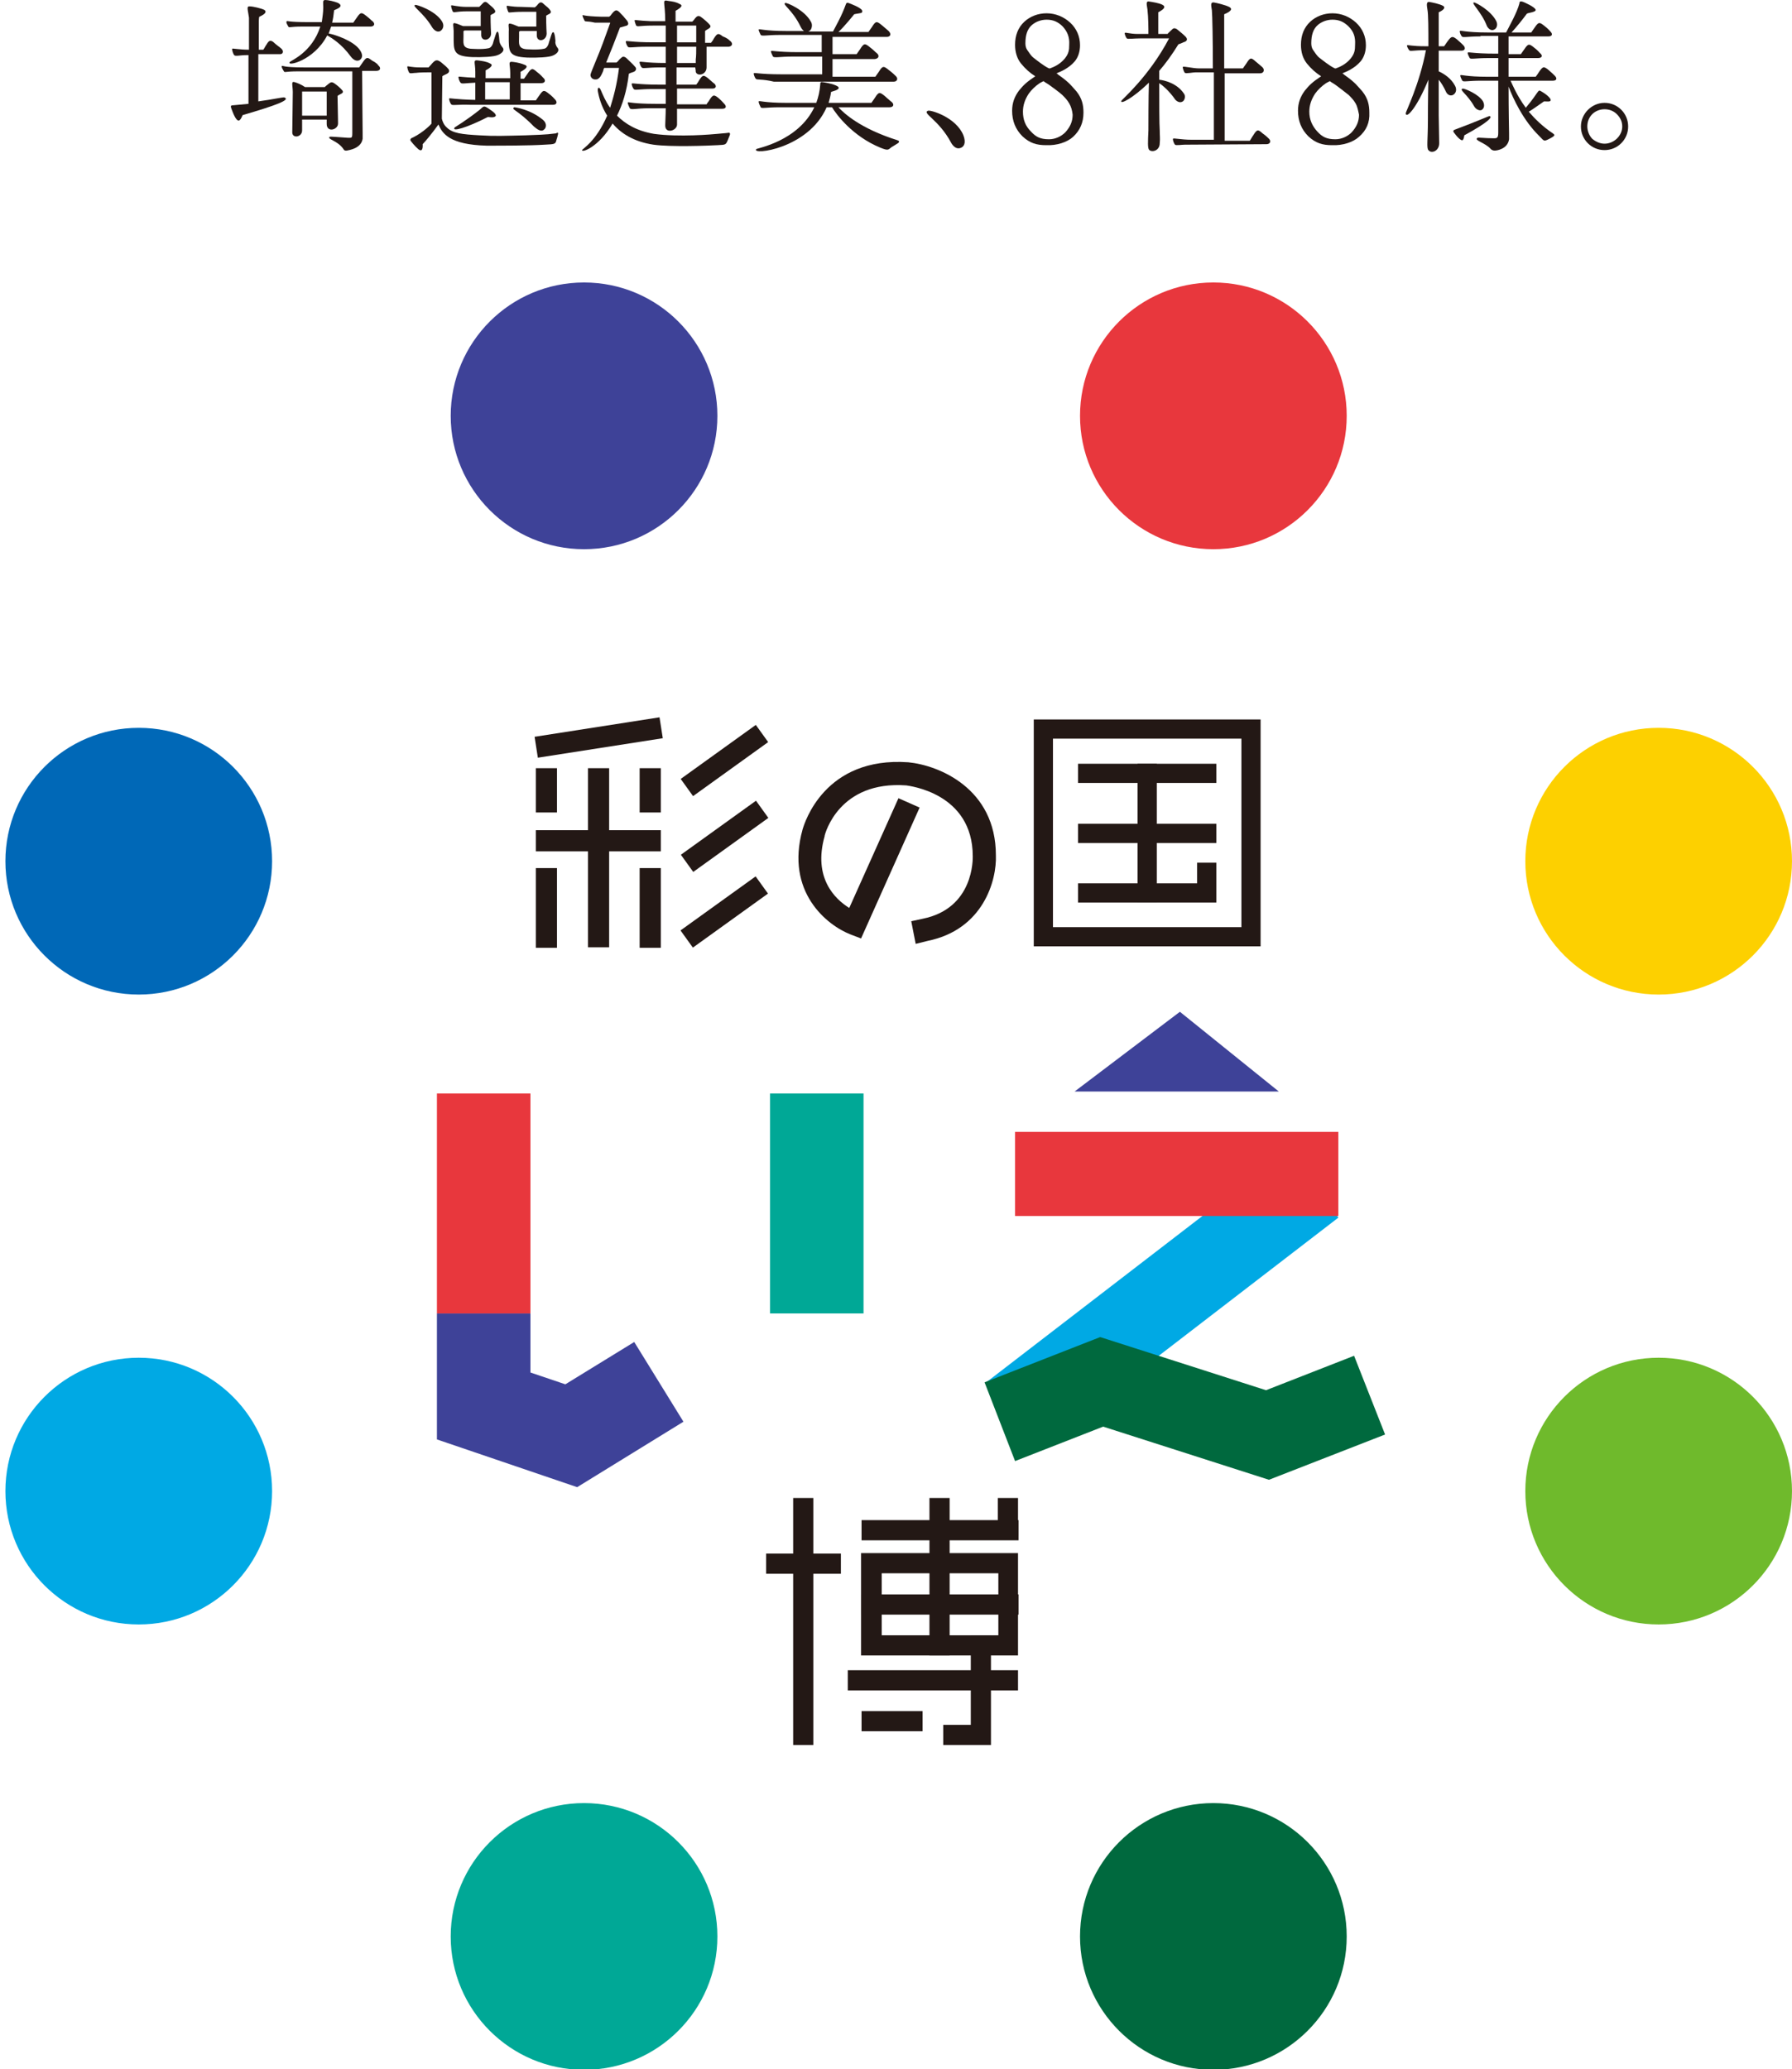 <?xml version="1.0" encoding="utf-8"?>
<!-- Generator: Adobe Illustrator 18.1.1, SVG Export Plug-In . SVG Version: 6.00 Build 0)  -->
<svg version="1.1" id="レイヤー_1" xmlns="http://www.w3.org/2000/svg" xmlns:xlink="http://www.w3.org/1999/xlink" x="0px"
	 y="0px" viewBox="0 0 364.2 420.5" enable-background="new 0 0 364.2 420.5" xml:space="preserve">
<g>
	<path fill="#231815" d="M206.9,336.4h-31.9v-20.8h31.9V336.4z M179.2,332.3h23.7v-12.6h-23.7V332.3z"/>
	<rect x="155.7" y="315.7" fill="#231815" width="15.2" height="4.1"/>
	<rect x="161.2" y="304.4" fill="#231815" width="4.1" height="50.2"/>
	<rect x="175.1" y="308.9" fill="#231815" width="31.9" height="4.1"/>
	<rect x="175.1" y="324" fill="#231815" width="31.9" height="4.1"/>
	<rect x="188.9" y="304.4" fill="#231815" width="4.1" height="32"/>
	<rect x="172.3" y="339.4" fill="#231815" width="34.6" height="4.1"/>
	<rect x="175.1" y="347.7" fill="#231815" width="12.4" height="4.1"/>
	<rect x="202.8" y="304.4" fill="#231815" width="4.1" height="7.7"/>
	<polygon fill="#231815" points="201.4,354.6 191.7,354.6 191.7,350.5 197.3,350.5 197.3,332.3 201.4,332.3 	"/>
</g>
<g>
	
		<rect x="119.5" y="137" transform="matrix(0.154 0.988 -0.988 0.154 250.993 6.599)" fill="#231815" width="4.3" height="25.7"/>
	
		<rect x="145.1" y="145.1" transform="matrix(0.584 0.812 -0.812 0.584 186.692 -55.254)" fill="#231815" width="4.3" height="18.8"/>
	
		<rect x="145.1" y="160.5" transform="matrix(0.584 0.812 -0.812 0.584 199.233 -48.842)" fill="#231815" width="4.3" height="18.8"/>
	
		<rect x="145.1" y="175.9" transform="matrix(0.584 0.812 -0.812 0.584 211.663 -42.457)" fill="#231815" width="4.3" height="18.8"/>
	<rect x="108.9" y="168.7" fill="#231815" width="25.4" height="4.3"/>
	<rect x="130" y="156.1" fill="#231815" width="4.3" height="9"/>
	<rect x="119.5" y="156.1" fill="#231815" width="4.3" height="36.4"/>
	<rect x="108.9" y="156.1" fill="#231815" width="4.3" height="9"/>
	<rect x="130" y="176.4" fill="#231815" width="4.3" height="16.2"/>
	<rect x="108.9" y="176.4" fill="#231815" width="4.3" height="16.2"/>
</g>
<g>
	<path fill="#231815" d="M256.2,192.3h-46.1v-46.1h46.1V192.3z M214,188.4h38.3v-38.3H214V188.4z"/>
	<rect x="219.1" y="155.2" fill="#231815" width="28.1" height="3.9"/>
	<rect x="219.1" y="167.4" fill="#231815" width="28.1" height="3.9"/>
	<polygon fill="#231815" points="247.2,183.4 219.1,183.4 219.1,179.5 243.3,179.5 243.3,175.3 247.2,175.3 	"/>
	<rect x="231.2" y="155.2" fill="#231815" width="3.9" height="28.1"/>
</g>
<path fill="#231815" d="M186.1,191.8l-0.9-4.6l2.3-0.5c10.5-2.1,10.2-12.3,10.2-12.7c0-12.9-13-14.3-13.5-14.4
	c-13.7-1-16.5,9.8-16.6,10.2l0,0.1c-2.4,8.5,2.1,12.8,5,14.6l10-22.3l4.3,1.9l-11.9,26.6l-2.1-0.8c-4.9-1.9-13.3-8.7-9.8-21.3l0,0
	c0.4-1.4,4.5-14.9,21.5-13.7c6.2,0.6,17.8,5.3,17.8,18.9c0.2,5-2.5,15.1-13.9,17.4L186.1,191.8z"/>
<polygon fill="#3E4298" points="259.9,221.8 218.4,221.8 239.8,205.6 239.8,205.6 "/>
<rect x="156.5" y="222.2" fill="#00A896" width="19" height="44.7"/>
<rect x="227.6" y="225.4" transform="matrix(0.61 0.793 -0.793 0.61 301.485 -84.118)" fill="#00A9E4" width="17.1" height="77.3"/>
<polygon fill="#3E4298" points="117.3,302.2 88.8,292.5 88.8,266.9 107.8,266.9 107.8,278.9 114.9,281.3 128.9,272.7 138.9,288.9 
	"/>
<polygon fill="#00693E" points="257.9,300.7 224.2,289.9 206.3,296.9 200.1,280.9 223.6,271.7 257.3,282.5 275.2,275.5 281.5,291.5 
	"/>
<rect x="206.3" y="230" fill="#E8373D" width="65.7" height="17.1"/>
<rect x="88.8" y="222.2" fill="#E8373D" width="19" height="44.7"/>
<circle fill="#3E4298" cx="118.7" cy="84.5" r="27.1"/>
<circle fill="#00693E" cx="246.6" cy="393.5" r="27.1"/>
<circle fill="#0068B7" cx="28.2" cy="175" r="27.1"/>
<circle fill="#6FBA2C" cx="337.1" cy="303" r="27.1"/>
<circle fill="#00A9E4" cx="28.2" cy="303" r="27.1"/>
<circle fill="#FDD000" cx="337.1" cy="175" r="27.1"/>
<circle fill="#00A896" cx="118.7" cy="393.5" r="27.1"/>
<circle fill="#E8373D" cx="246.6" cy="84.5" r="27.1"/>
<g>
	<path fill="#231815" d="M49.3,23.4c0,0-0.4,1.1-0.8,1.1c-0.6,0-1.2-1.7-1.5-2.5c-0.1-0.3-0.2-0.6,0.3-0.6c1.1-0.1,2.2-0.2,3.2-0.3
		c0-1.5,0-6,0-9.9c-0.2,0-0.3,0-0.4,0c-1.3,0-2.3,0.3-2.5,0c-0.2-0.2-0.5-1.1-0.4-1.3c0.1-0.1,1.5,0.2,3.4,0.2c0-3.4,0-6.3,0-6.5
		C50.4,2,50,1.2,50.8,1.3c0.6,0,2.3,0.4,2.9,0.7c0.5,0.3,0.4,0.8-1,1.4c-0.1,0.2-0.1,1-0.1,1c0,0.3,0,2.7,0,5.7c0,0,0.5,0,0.9,0
		c0.2-0.2,0.4-0.7,0.7-1.1c0.4-0.7,0.7-0.9,1.3-0.5C56,9,57,9.7,57.2,9.9c0.6,0.6,0.2,1.1-0.2,1.1c-0.1,0-2.8,0-4.5,0
		c0,3.7,0,7.8,0,9.6c3-0.4,5.1-0.9,5.3-0.8C59.1,20.3,56.1,21.4,49.3,23.4z M76.9,13.3c0.6,0.5,0.4,1.1-0.4,1.1h-2.9
		c0,2.3,0.1,12.4,0.1,12.6c0,0.5,0,0.7,0,1.2c-0.3,2-2.8,2.3-3.2,2.4c-0.1,0-0.5,0.1-0.7-0.3c-1.1-1.7-3.4-2-2.8-2.5
		c0.1-0.1,2,0.1,3.7,0.2c0.8,0,0.9,0.1,0.9-1c0,0,0-10.3,0-12.5H60.5c-2.6,0-2.6,0.3-2.8,0c-0.1-0.2-0.6-0.9-0.4-1.1
		c0.2-0.1,0.2,0.3,4.5,0.3c0,0,1.8,0,11.2,0c0.3-0.4,0.4-0.6,0.7-1c0.8-1.2,1-1.1,1.9-0.4C76.4,12.7,76.8,13.1,76.9,13.3z M65.7,1.5
		c0-0.9-0.2-1.5,0.4-1.5c0.6,0,1.9,0.3,2.6,0.6c1.5,0.8-0.8,1.4-0.8,1.5c-0.1,0.9-0.2,1.7-0.4,2.5c0,0,2.2,0,4.3,0
		c0.3-0.4,0.4-0.6,0.7-1c0.8-1.2,1-1.1,1.9-0.4c0.8,0.6,1.1,1,1.3,1.1c0.6,0.5,0.4,1.1-0.4,1.1h-8c-0.2,0.5-0.3,0.9-0.5,1.4
		c1.5,0.3,5,1.5,6.3,3.3c0.7,1,0.6,1.7,0,2.1c-0.5,0.3-1.2,0.1-1.8-0.7c-1.9-2.6-3.9-3.8-4.8-4.3c-2.7,5.2-8.4,6.4-7.6,5.4
		c0.2-0.3,4.5-1.9,6.2-7.2h-3.7c-2.6,0-2.6,0.3-2.8,0c-0.1-0.2-0.6-0.9-0.3-1.1c0.1-0.1,0.2,0.2,4.5,0.2c0.5,0,1.5,0,2.6,0
		C65.5,3.7,65.7,2.6,65.7,1.5z M66.4,25.2c0-0.2,0-0.5,0-0.9h-5c0,1,0,1.9,0,2.2c0,1.4-2,1.7-2,0.4c0-1,0.1-6.3,0.1-7.6
		c0.1-1.8-0.5-2.9,0.4-2.6c0.4,0.1,1.4,0.5,2.1,1h4c0.1-0.1,0.3-0.3,0.7-0.6c0.5-0.4,0.7-0.5,1.2-0.2c0.6,0.4,1.3,1,1.7,1.5
		c0.4,0.6-0.6,0.7-1,1.1c0.1,4.7,0.1,5.6,0.1,5.6C68.7,26.4,66.4,27,66.4,25.2z M61.4,23.5h5c0-2,0-4.9,0-4.9h-5
		C61.4,19.1,61.4,21.5,61.4,23.5z"/>
	<path fill="#231815" d="M113.4,27.3c-0.2,0.8-0.1,0.5-0.3,1.1c-0.2,0.9-0.3,0.9-2.4,1c-3,0.2-8.9,0.2-11.8,0.2
		c-7.6-0.2-9-2.5-9.8-4.3c0,0-1.7,2.4-3.2,4c0,0,0.2,1.9-0.9,1c-0.6-0.5-1.6-1.7-1.6-1.8c0-0.3,0.1-0.4,0.6-0.6c2-1,3.6-2.6,3.7-2.8
		c0-0.1,0-10.4,0-10.4c-2.7,0-3,0.1-3,0.1c-0.7,0-1.3,0.2-1.5,0c-0.2-0.2-0.5-1.1-0.4-1.3c0.1-0.1,0.8,0.2,2.6,0.2
		c0.2,0,1.3,0,1.7,0c0.3-0.3,0.8-0.9,0.8-0.9c0.6-0.6,0.9-0.8,1.8-0.1c0.7,0.6,1,0.8,1.5,1.4c0.4,0.9-0.9,1-1.3,1.4
		c-0.1,8.5-0.1,8.6-0.1,8.6c0.1,0.5,0.4,1.3,1,1.8c1.2,1.2,3.1,1.4,6.7,1.6c3.1,0.2,5,0.1,9.3,0c2.2-0.1,4-0.1,6.2-0.4
		C113.3,26.9,113.5,26.9,113.4,27.3z M87.8,5.5C86,2.5,83.6,1.2,84.4,1c0.2-0.1,4,1.1,5.4,3.3c0.6,0.9,0.2,1.7-0.3,2
		C88.8,6.7,88.1,6,87.8,5.5z M91.7,21.2c-0.2-0.2-0.5-1-0.4-1.2c0.1-0.1,1.1,0.2,5.3,0.3c0-0.7,0-2.2,0-3.5c-2.1,0.1-2.8,0.3-3,0
		c-0.2-0.2-0.5-1-0.4-1.2c0.1-0.1,0.8,0.1,3.4,0.2c0,0,0-0.7,0-1.2c0-2-0.6-2.5,0.7-2.3c0.7,0.1,1.6,0.2,2.3,0.6
		c0.5,0.2,0.6,0.6-0.9,1.4v1.6c0,0,0.1,0,0.1,0c0.2,0,2.8,0,4.9,0c0,0,0-0.6,0-1c0-2-0.6-2.5,0.7-2.3c0.8,0.1,1.6,0.3,2.3,0.6
		c0.5,0.2,0.6,0.6-0.9,1.4v1.4c0,0,0.4,0,0.7,0c0.3-0.4,0.4-0.6,0.7-1c0.8-1.2,1-1.2,1.9-0.4c0.8,0.6,1.1,1,1.3,1.2
		c0.6,0.5,0.4,1.1-0.4,1.1c-0.1,0-2,0-4.2,0v3.5c0,0,1.8,0,3.1,0c0.3-0.4,0.4-0.6,0.7-1c0.8-1.2,1-1.1,1.9-0.4
		c0.8,0.6,1.1,1,1.3,1.2c0.5,0.5,0.4,1.1-0.4,1.1c0,0-0.1,0-15.3,0c-0.8,0-1.4,0-1.4,0C92.8,21.2,91.9,21.5,91.7,21.2z M92,2.3
		c-0.1-0.2-0.4-1-0.3-1.2c0.1-0.1,1.4,0.3,3.1,0.3h2.6c0,0,0.4-0.4,0.6-0.6c0.5-0.6,0.8-0.5,1.3,0c0.6,0.5,1,0.8,1.3,1.3
		c0.3,0.6-0.6,0.7-0.9,1c0,2,0.1,3.6,0.1,3.6c0.1,1.5-1.9,1.9-2,0.5c0-0.1,0-0.5,0-1h-3.4c-0.1,0.1-0.1,0.1-0.2,0.1
		c0,0.8,0,1.1,0,1.1c0,1.3-0.3,2.3,1.4,2.5c0.1,0,2.4,0.2,3.7-0.1c0.6-0.1,0.9-0.9,1-1.4c0.4-1.2,0.5-1.7,0.7-1.9
		c0.3-0.3,0.4,0.5,0.5,1.8c0,0.3,0.2,0.8,0.6,1.3c0.7,0.7-0.4,1.6-1.7,1.8c-1.7,0.3-4.3,0.2-4.5,0.2c-3.8-0.2-3.7-1.2-3.7-4.3
		c0,0,0-0.5,0-1c0-0.9-0.3-1.7,0.2-1.6c0.6,0.1,1.1,0.4,1.7,0.6h3.6c0-1,0-2.1,0-3H95C92.5,2.3,92.2,2.7,92,2.3z M99.5,22.2
		c0.9,0.6,1.6,1.2,1.1,1.5c-0.5,0.3-1.4,0-1.5,0.1c-4.1,2.1-7.4,3.1-6.7,2.1c0.1-0.1,2.2-1.3,5.1-3.6C98.4,21.5,98.3,21.4,99.5,22.2
		z M98.6,16.7v3.5c1.3,0,3.2,0,5,0c0-0.8,0-2.3,0-3.5c0,0-2.6,0-4.9,0C98.7,16.7,98.6,16.7,98.6,16.7z M113.3,9.7
		c0.6,0.7-0.4,1.6-1.7,1.8c-1.7,0.3-4.3,0.2-4.5,0.2c-3.8-0.2-3.7-1.2-3.7-4.3c0,0,0-0.5,0-1c0.1-0.9-0.3-1.7,0.3-1.6
		c0.6,0.1,1.1,0.4,1.7,0.6h3.6c0-1,0-2.1,0-3h-2.7c-2.6,0-2.9,0.3-3,0c-0.1-0.2-0.4-1-0.3-1.2c0.1-0.1,0.9,0.2,2.9,0.2l2.8,0.1
		c0,0,0.5-0.4,0.6-0.6c0.5-0.6,0.8-0.5,1.3,0c0.6,0.5,1,0.8,1.3,1.3c0.3,0.6-0.6,0.7-0.9,1c0,2,0.1,3.6,0.1,3.6c0,1.5-1.9,1.9-2,0.5
		c0-0.1,0-0.5,0-1h-3.4c-0.1,0.1-0.1,0.1-0.2,0.1c0,0.8,0,1.1,0,1.1c0,1.2-0.3,2.3,1.4,2.5c0.1,0,2.4,0.2,3.7-0.1
		c0.6-0.1,0.9-0.9,1-1.4c0.4-1.2,0.5-1.7,0.7-1.9c0.3-0.3,0.5,0.5,0.6,1.8C112.8,8.6,112.9,9.2,113.3,9.7z M110.4,24.4
		c0.8,0.7,0.6,1.6,0.2,1.9c-0.6,0.6-1.4,0-2.1-0.6c-3.4-3.5-4.7-3.4-4-3.9C104.7,21.8,107.8,22.2,110.4,24.4z"/>
	<path fill="#231815" d="M118.8,4.2c-0.1-0.2-0.5-1-0.4-1.1c0.1-0.1,0.2,0.2,3.8,0.3c0,0,0.5,0,1.6,0c0.1-0.1,0.3-0.2,0.4-0.4
		c0.9-1.2,1.2-1.1,2-0.2c0.5,0.5,0.5,0.5,0.9,1c0.4,0.4,0.9,1.1,0.3,1.4c-0.6,0.2-1.1,0.3-1.4,0.4c-0.9,2.4-1.9,4.9-2.8,7.1h2.1
		c0.4-0.3,0.5-0.6,0.9-0.9c0.2-0.2,0.5-0.5,1.1,0c0.6,0.6,1.2,1.1,1.8,1.8c0.3,0.3,0.2,0.8-0.3,1c-0.5,0.2-0.7,0.2-1,0.4
		c-0.4,3.5-1.3,6.3-2.4,8.5c1.7,1.7,4,3.1,7.5,3.7c5.1,0.7,11.9,0.1,12.9,0c0.8-0.1,1.4-0.1,2.1-0.2c0.3-0.1,0.6,0,0.4,0.5
		c-0.4,1-0.2,0.5-0.4,1c-0.4,1-0.5,0.9-2.1,1c-1.8,0.1-9.4,0.4-13-0.1c-4-0.6-6.6-2.3-8.3-4.3c-2.8,4.8-6.3,6-6.2,5.4
		c0.1-0.3,2.8-1.7,5.1-7c-1.2-1.9-1.7-3.8-1.9-5c-0.1-0.8,0.3-0.9,0.6-0.2c0.4,0.9,0.9,2.2,1.9,3.6c0.7-2.2,1.4-4.8,1.8-8.1
		c0,0,0,0,0,0h-3c-0.1,0.2-0.2,0.4-0.2,0.6c-0.4,0.9-0.6,1.4-1.2,1.7c-0.8,0.2-1.3-0.2-1.4-0.8c0-0.4,0.7-1.9,1-2.7
		c1.3-3.1,1.8-4.6,3-7.9c0,0,0-0.1,0-0.1c-2.6,0-3.1,0-3.1,0C119.1,4.2,119,4.5,118.8,4.2z M148.5,8.4c0.5,0.5,0.3,1-0.4,1.1
		c0,0-2,0-4.5,0c0,1,0,2.1,0,2.7c0,1.5,0,0,0,1.5c0,1.5-1.9,1.9-2.2,0.9c0-0.1,0-0.4-0.1-0.9h-3.8v3.5c0,0,2,0,4,0
		c0.3-0.4,0.4-0.5,0.6-0.9c0.7-1.1,0.9-1.1,1.8-0.4c0.7,0.6,1.1,1,1.3,1.1c0.5,0.5,0.3,1-0.4,1c-0.1,0-3.9,0-7.2,0V20
		c0,0.5,0,1.2,0,1.2s2.8,0,6,0c0.2-0.4,0.4-0.5,0.6-0.9c0.7-1.1,0.9-1.1,1.8-0.4c0.7,0.6,1,1,1.2,1.2c0.5,0.5,0.4,1-0.4,1
		c0,0-5,0-9.2,0c0,0.2,0,0.3,0,0.4c0,1.6,0,1.1,0,2.8c0,1.3-2.5,2-2.4,0.1c0-0.8,0.1-1.9,0.1-3.4c-1.9,0-3.2,0-3.4,0
		c-2.7,0-3.6,0.4-3.9,0c-0.1-0.2-0.5-1-0.4-1.2c0.1-0.1,1.1,0.3,5.6,0.3c0.4,0,1.1,0,2.1,0c0-0.1,0-0.2,0-0.3c0-0.4,0-1.5,0-2.7
		c-1.5,0-2.5,0-2.7,0c-2.7,0-3.6,0.3-3.8,0c-0.2-0.2-0.5-1-0.4-1.1c0.1-0.2,1.1,0.2,5.6,0.2c0.3,0,0.8,0,1.3,0c0-1.1,0-2.3,0-3.5
		c-0.3,0-0.7,0-1.1,0c-2.7,0-3.6,0.3-3.8,0c-0.2-0.2-0.5-1-0.4-1.1c0.1-0.2,1.1,0.2,5.3,0.2c0-1.2,0-2.4,0-3.3c-2.1,0-3.7,0-3.9,0
		c-2.7,0-3.6,0.3-3.8,0c-0.2-0.2-0.5-1-0.4-1.1c0.1-0.2,1.1,0.2,5.6,0.2c0.4,0,1.4,0,2.5,0c0,0,0-0.9,0-1.5V5.2c-1.4,0-2.4,0-2.6,0
		c-2.8,0-3.1,0.3-3.4,0c-0.1-0.2-0.4-1-0.3-1.1c0.1-0.1,0.7,0.1,3.2,0.2c0.5,0,1,0,1.7,0c0.1,0,0.6,0,1.3,0c0-4.1-0.8-4.4,0.7-4.1
		c0.8,0.1,1.5,0.2,2.2,0.6c0.5,0.2,0.8,0.5-0.8,1.4v2.2c0,0,1.7,0,3.4,0c0.2-0.2,0.4-0.4,0.5-0.6c0.4-0.5,0.7-0.7,1.2-0.4
		c0.7,0.5,1.6,1.3,1.9,1.7c0.4,0.6-0.6,0.8-1,1.2c0,1.1,0,2.4,0,2.4s0.7,0,1.2,0c0.3-0.4,0.4-0.5,0.6-0.9c0.7-1.1,0.9-1.1,1.8-0.4
		C148,7.8,148.3,8.3,148.5,8.4z M137.6,8.6c1.3,0,2.7,0,3.9,0c0-1.3,0-2.5,0-3.4c-1.9,0-3.9,0-3.9,0V8.6z M141.5,9.5
		c-1.3,0-2.6,0-3.9,0v3.3c0.8,0,2.1,0,3.8,0c0-0.2,0-0.4,0-0.7C141.5,11.4,141.5,10.4,141.5,9.5z"/>
	<path fill="#231815" d="M153.6,16c-0.2-0.2-0.5-1-0.4-1.1c0.1-0.2,1.1,0.2,5.6,0.2c0.8,0,4.4,0,8.3,0v-3.6H161
		c-2.5,0-3.6,0.3-3.9,0c-0.1-0.2-0.5-1-0.4-1.1c0.1-0.2,1.1,0.2,5.6,0.2c0.7,0,2.6,0,4.7,0V7.1h-8.5c-2.7,0-3.6,0.3-3.9,0
		c-0.1-0.2-0.5-1-0.4-1.1c0.1-0.2,1.1,0.3,5.6,0.3c0.5,0,1.8,0,3.6,0c-0.3-0.2-0.5-0.5-0.7-0.9c-1.7-3.5-3.8-4.5-3.1-4.8
		c0.3-0.1,3.9,1.4,5.2,3.8c0.4,0.6,0.2,1.6-0.3,1.9c-0.1,0-0.1,0-0.2,0.1c1.6,0,3.3,0,5,0c0.5-1,1.7-3,2.6-5.5
		c0.1-0.2,0.1-0.5,0.8-0.2c0,0,2.2,0.8,2.5,1.4c0.1,0.3,0,0.4-0.1,0.5c-0.2,0.1-1.2,0.2-1.5,0.3c0,0-1.9,2.4-3.2,3.6
		c0,0,3.3,0,6.1,0c0.3-0.4,0.4-0.6,0.7-1c0.8-1.3,1-1.2,2-0.4c0.8,0.7,1.2,1,1.4,1.2c0.6,0.6,0.4,1.2-0.4,1.2h-11v3.5
		c0,0,2.6,0,4.9,0c0.3-0.4,0.4-0.6,0.7-1c0.8-1.3,1-1.2,2-0.4c0.8,0.6,1.1,1,1.4,1.2c0.6,0.5,0.4,1.1-0.4,1.2h-8.6v3.6
		c0,0,4.5,0,8.7,0c0.3-0.4,0.4-0.6,0.7-1c0.8-1.3,1-1.2,2-0.4c0.8,0.6,1.2,1,1.4,1.2c0.6,0.5,0.4,1.2-0.4,1.2h-24.3
		C154.8,16,153.8,16.3,153.6,16z M182.4,28.5c0.3,0.1,0.5,0.3,0.1,0.6c-0.6,0.4-1,0.6-1.3,0.8c-0.7,0.5-0.6,0.8-2.3,0.1
		c-5.6-2.3-8.9-6.7-9.8-8.2H168c-3.7,8.5-15.4,9.8-14.3,8.5c0.2-0.2,8.5-1.6,11.8-8.5h-7.1c-2.7,0-3.6,0.3-3.8,0
		c-0.1-0.2-0.5-1-0.4-1.2c0.1-0.2,1.1,0.3,5.6,0.3c0.7,0,3.2,0,6.1,0c0.4-1.1,0.7-2.3,0.8-3.7c0-0.5,0.1-0.6,0.6-0.5
		c0.7,0.1,2.7,0.5,3.1,1c0.4,0.6-1.5,0.9-1.5,1c-0.1,0.8-0.3,1.5-0.5,2.2c0,0,4.3,0,8.7,0c0.3-0.4,0.4-0.6,0.7-1
		c0.8-1.3,1-1.2,2-0.4c0.8,0.7,1.1,1,1.4,1.2c0.6,0.5,0.4,1.1-0.4,1.1h-10.4C171.5,23,174.8,26.1,182.4,28.5z"/>
	<path fill="#231815" d="M195.1,30.1c-1.1,0.3-1.8-1.1-1.8-1.1c-2.5-4.7-6-6-4.7-6.5c0.5-0.2,5.7,1.3,7.2,5
		C196.4,29.1,195.9,29.9,195.1,30.1z"/>
	<path fill="#231815" d="M218.1,27.8c-1.2,1.1-3.3,1.8-5.5,1.7c-1.9,0-3.3-0.4-4.8-1.8c-1.4-1.4-2.1-3.1-2.1-5.2
		c0-1.6,0.5-2.9,1.4-4.1c0.9-1.1,1.5-1.7,3.3-2.9c-1.1-0.7-2-1.5-2.9-2.6c-0.8-1-1.2-2.3-1.2-3.8c0-1.9,0.6-3.5,1.9-4.7
		c1.2-1.1,2.8-1.7,4.5-1.7c1.8,0,3.5,0.7,4.8,1.9c1.3,1.2,2,2.8,2,4.6c0,1.3-0.4,2.5-1.1,3.3c-1.2,1.4-2.9,2.1-3.7,2.4
		c0.1,0,0.3,0.2,0.4,0.3c2.3,1.6,2.7,2.3,3.7,3.4c1.1,1.4,1.4,2.7,1.4,4.3C220.2,24.9,219.5,26.5,218.1,27.8z M217.3,21
		c-0.4-0.7-0.9-1.2-1.4-1.7c-0.5-0.5-2.6-2-2.6-2c-0.4-0.3-1-0.6-1.2-0.8c-0.1,0-0.6,0.3-0.8,0.4c-0.9,0.6-1.7,1.4-2.2,2.1
		c-0.8,1.2-1.2,2.4-1.2,3.7c0,1.6,0.5,2.9,1.6,4c1,1.1,1.9,1.6,3.7,1.6c1.3,0,2.5-0.6,3.3-1.4c1-1.1,1.5-2.2,1.5-3.6
		C217.9,22.4,217.7,21.7,217.3,21z M216,5.4c-1-1-2-1.4-3.3-1.4c-1.1,0-2.2,0.4-3,1.1c-0.9,0.8-1.3,2-1.3,3.7c0,0.5,0.1,1,0.4,1.4
		c0.3,0.4,0.7,1.1,1.2,1.5c0.4,0.3,2.1,1.7,3.2,2.2h0.2c0.8-0.3,2-0.8,3-2c0.8-1,0.9-1.7,0.9-2.8C217.4,7.5,216.9,6.4,216,5.4z"/>
	<path fill="#231815" d="M227.9,20.5c0.1-0.3,5.6-4.9,9.7-12.7h-5.8c-1.4,0-2.6,0.2-2.8,0c-0.2-0.2-0.5-1-0.4-1.1
		c0.1-0.2,0.9,0.2,2.7,0.2h2.1c0-1,0-3.3-0.2-5c-0.1-0.8-0.4-1.7,0.3-1.6c0.6,0.1,2.1,0.3,2.8,0.7c0.5,0.3,0.6,0.7-0.9,1.5v4.4h1.9
		c0-0.1,0.4-0.4,1-1c0.3-0.3,0.8-0.1,1.1,0.2c0.6,0.5,1,0.8,1.6,1.4c0.6,0.7-0.1,1-0.5,1.1c-0.6,0.3-1,0.4-1,0.4
		c-1.3,2.1-2.6,3.9-3.9,5.4c0,0.5,0,1.1,0,1.8c1,0.1,3.6,0.7,5,2.8c0.4,0.5,0.2,1.3-0.2,1.6c-0.6,0.4-1.2,0-1.5-0.3
		c-1.4-2-2.7-3-3.3-3.4c0,3.4,0,8.5,0.1,9.6c0,1.3,0.1,1.5,0,2.6c0,1.5-1.5,1.9-2.1,1.4c-0.4-0.3-0.3-1.7-0.2-4c0-0.4,0-7,0.1-9.7
		C230.2,20,227.6,21.3,227.9,20.5z M257.8,28.1c0.6,0.5,0.4,1.2-0.4,1.2l-16.6,0.1c-0.6,0-1.8,0.2-2,0c-0.2-0.2-0.5-1-0.4-1.2
		c0.1-0.2,1.6,0.2,3.8,0.2h4.5c0-1.8,0-7.8,0-13.7H243c-0.6,0-1.9,0.3-2.2,0.1c-0.2-0.2-0.5-1.1-0.4-1.2c0.1-0.2,2,0.3,3.3,0.3h2.8
		c0-5.6-0.1-10.8-0.2-11.8c-0.1-0.8-0.4-1.7,0.4-1.6c0.6,0.1,2.3,0.5,3.1,0.9c0.6,0.3,0.7,0.8-1,1.5v11h3.8c0.3-0.4,0.4-0.6,0.7-1
		c0.8-1.3,1-1.2,1.9-0.4c0.7,0.6,1.1,0.9,1.3,1.1c0.6,0.5,0.4,1.3-0.4,1.3h-7.2v13.7h5.1c0.3-0.4,0.4-0.7,0.7-1.1
		c0.8-1.3,1-1.2,1.9-0.4C257.3,27.6,257.6,27.9,257.8,28.1z"/>
	<path fill="#231815" d="M276.2,27.8c-1.2,1.1-3.3,1.8-5.5,1.7c-1.9,0-3.3-0.4-4.8-1.8c-1.4-1.4-2.1-3.1-2.1-5.2
		c0-1.6,0.5-2.9,1.4-4.1c0.9-1.1,1.5-1.7,3.3-2.9c-1.1-0.7-2-1.5-2.9-2.6c-0.8-1-1.2-2.3-1.2-3.8c0-1.9,0.6-3.5,1.9-4.7
		c1.2-1.1,2.8-1.7,4.5-1.7c1.8,0,3.5,0.7,4.8,1.9c1.3,1.2,2,2.8,2,4.6c0,1.3-0.4,2.5-1.1,3.3c-1.2,1.4-2.9,2.1-3.7,2.4
		c0.1,0,0.3,0.2,0.4,0.3c2.3,1.6,2.7,2.3,3.7,3.4c1.1,1.4,1.4,2.7,1.4,4.3C278.4,24.9,277.7,26.5,276.2,27.8z M275.5,21
		c-0.4-0.7-0.9-1.2-1.4-1.7c-0.6-0.5-2.6-2-2.6-2c-0.4-0.3-1-0.6-1.2-0.8c-0.1,0-0.6,0.3-0.8,0.4c-0.9,0.6-1.7,1.4-2.2,2.1
		c-0.8,1.2-1.2,2.4-1.2,3.7c0,1.6,0.6,2.9,1.6,4c1,1.1,1.9,1.6,3.7,1.6c1.3,0,2.5-0.6,3.3-1.4c1-1.1,1.5-2.2,1.5-3.6
		C276,22.4,275.9,21.7,275.5,21z M274.1,5.4c-1-1-2-1.4-3.3-1.4c-1.1,0-2.2,0.4-3,1.1c-0.9,0.8-1.3,2-1.3,3.7c0,0.5,0.1,1,0.4,1.4
		c0.3,0.4,0.7,1.1,1.2,1.5c0.4,0.3,2.1,1.7,3.2,2.2h0.2c0.8-0.3,2-0.8,3-2c0.8-1,0.9-1.7,0.9-2.8C275.5,7.5,275.1,6.4,274.1,5.4z"/>
	<path fill="#231815" d="M285.7,23c0-0.3,2.8-5.9,4.1-12.8c0,0,0,0,0,0c-2.7,0-3.2,0.3-3.4,0c-0.2-0.2-0.6-1-0.4-1
		c0.2-0.1,0.9,0.2,3.7,0.2c0,0,0.3,0,0.6,0c0-3.5,0-6.5-0.2-7.5c-0.1-0.7-0.3-1.6,0.4-1.5c0.6,0.1,2.1,0.4,2.8,0.8
		c0.5,0.3,0.2,0.8-0.9,1.3c0,2.2,0,2.6,0,2.6v4.3c0.6,0,1.1,0,1.1,0c0.4-0.6,0.7-1,0.7-1c0.8-1.1,1-1.1,1.9-0.4
		c0.7,0.6,1.1,1,1.3,1.2c0.5,0.5,0.4,1.1-0.4,1.1c-0.1,0-2.6,0-4.6,0v4.2c1.1,0.5,2.5,1.4,3.3,2.9c0.4,0.7,0.3,1.5-0.4,1.9
		c-0.7,0.3-1.2-0.2-1.4-0.6c-0.5-1.1-1-1.9-1.5-2.5v7.2c0,0.9,0.1,4.5,0.1,5.7c0,1.6-1.6,2.2-2.2,1.4c-0.4-0.4-0.1-2.2-0.1-5.9
		c0-0.8,0-4.4,0.1-8.4C287.8,22.3,285.7,24.2,285.7,23z M295.8,26.3c4.3-1.6,6.7-2.7,6.9-2.7c0.8,0.1-0.3,1.3-5.1,3.9
		c0,0-0.1,1.1-0.5,1c-0.7-0.2-1.7-1.7-1.7-1.7C295.3,26.5,295.5,26.4,295.8,26.3z M300.9,7.4c-2.7,0-3.6,0.3-3.8,0
		c-0.2-0.2-0.5-0.9-0.4-1.1c0.1-0.2,1.1,0.3,5.6,0.3c0.1,0,1.9,0,3.8,0c0.7-1.4,2.2-4,2.7-5.9c0-0.2,0-0.6,0.8-0.3
		c0,0,2.4,1,2.5,1.6c0.1,0.5-1.7,0.6-1.8,0.8c-0.8,1.1-2.1,2.7-3.1,3.8c0,0,2.1,0,4,0c0.3-0.4,0.4-0.6,0.7-1c0.8-1.2,1-1.1,1.9-0.4
		c0.8,0.6,1.1,1,1.3,1.2c0.5,0.5,0.4,1-0.4,1c-0.1,0-4.5,0-8.1,0c0,0.7,0,2,0,3.6c0,0,1.3,0,2.5,0c0.3-0.4,0.4-0.6,0.7-1
		c0.8-1.2,1-1.1,1.9-0.4c0.8,0.6,1.1,1,1.3,1.2c0.6,0.5,0.4,1-0.4,1c-0.1,0-3.4,0-6,0c0,1.1,0,2.4,0,3.8c0,0,2.6,0,5.5,0
		c0.3-0.4,0.4-0.5,0.7-1c0.8-1.2,1-1.1,1.9-0.4c0.7,0.6,1.1,1,1.3,1.2c0.5,0.5,0.4,1-0.4,1c-0.1,0-4.8,0-8.6,0
		c0.4,0.8,1.2,2.9,3.1,5.5c0.5-0.6,1.4-1.7,2.2-2.9c0.5-0.7,0.5-0.7,1-0.4c0.4,0.2,2.2,1.4,1.8,1.9c-0.2,0.2-0.7,0.1-1.3,0.1
		c-1.3,0.9-2.4,1.7-3.1,2.1c1.2,1.4,2.8,3,4.9,4.4c0.4,0.3,0.4,0.4,0,0.7c-0.3,0.2-0.5,0.3-0.9,0.5c-1,0.5-0.9,0.3-1.9-0.7
		c-3.2-3.1-5.3-7.6-6.2-10c0,4.8,0.1,9.4,0.1,9.5c0,0.4,0,0.6,0,1.2c-0.3,2-2.5,2.3-2.9,2.3c-0.1,0-0.5,0-0.8-0.3
		c-1.1-1.3-3.6-1.8-2.7-2.3c0.1-0.1,1.6,0.1,3.3,0.1c0.7,0,0.9-0.1,0.9-1.2c0,0,0-5.3,0-10.5H301c-2.7,0-3.6,0.3-3.8,0
		c-0.1-0.2-0.5-0.9-0.4-1.1c0.1-0.2,1.1,0.3,5.6,0.3c0.1,0,0.9,0,2.1,0c0-1.3,0-2.6,0-3.8h-2c-2.7,0-3.6,0.3-3.8,0
		c-0.1-0.2-0.5-0.9-0.4-1.1c0.1-0.2,1.1,0.2,5.6,0.2c0.1,0,0.3,0,0.6,0c0-1.6,0-2.8,0-3.6H300.9z M299.6,21.6
		c-1.4-2.5-3.2-3.4-2.3-3.6c0.4,0,3.2,1.1,4.1,2.6c0.4,0.8,0.2,1.4-0.2,1.7C300.8,22.6,300,22.3,299.6,21.6z M302.2,5.3
		c-1.1-2.9-3.4-4.8-2.6-4.8c0.3,0,3.4,1.6,4.5,3.8c0.3,0.6,0.2,1.4-0.4,1.7C303,6.4,302.4,5.7,302.2,5.3z"/>
	<path fill="#231815" d="M329.5,29.1c-0.9,0.9-2.1,1.4-3.4,1.4c-1.3,0-2.5-0.5-3.4-1.4c-0.9-0.9-1.4-2.1-1.4-3.4
		c0-2.6,2.2-4.8,4.8-4.8c1.3,0,2.5,0.5,3.4,1.4c0.9,0.9,1.4,2.1,1.4,3.4C330.9,27,330.4,28.2,329.5,29.1z M328.6,23.2
		c-0.7-0.7-1.6-1-2.5-1c-1,0-1.9,0.4-2.5,1c-0.7,0.7-1,1.6-1,2.5c0,0.9,0.4,1.9,1,2.5c0.7,0.6,1.6,1,2.5,1c1.9,0,3.6-1.6,3.6-3.5
		C329.7,24.7,329.3,23.9,328.6,23.2z"/>
</g>
</svg>
